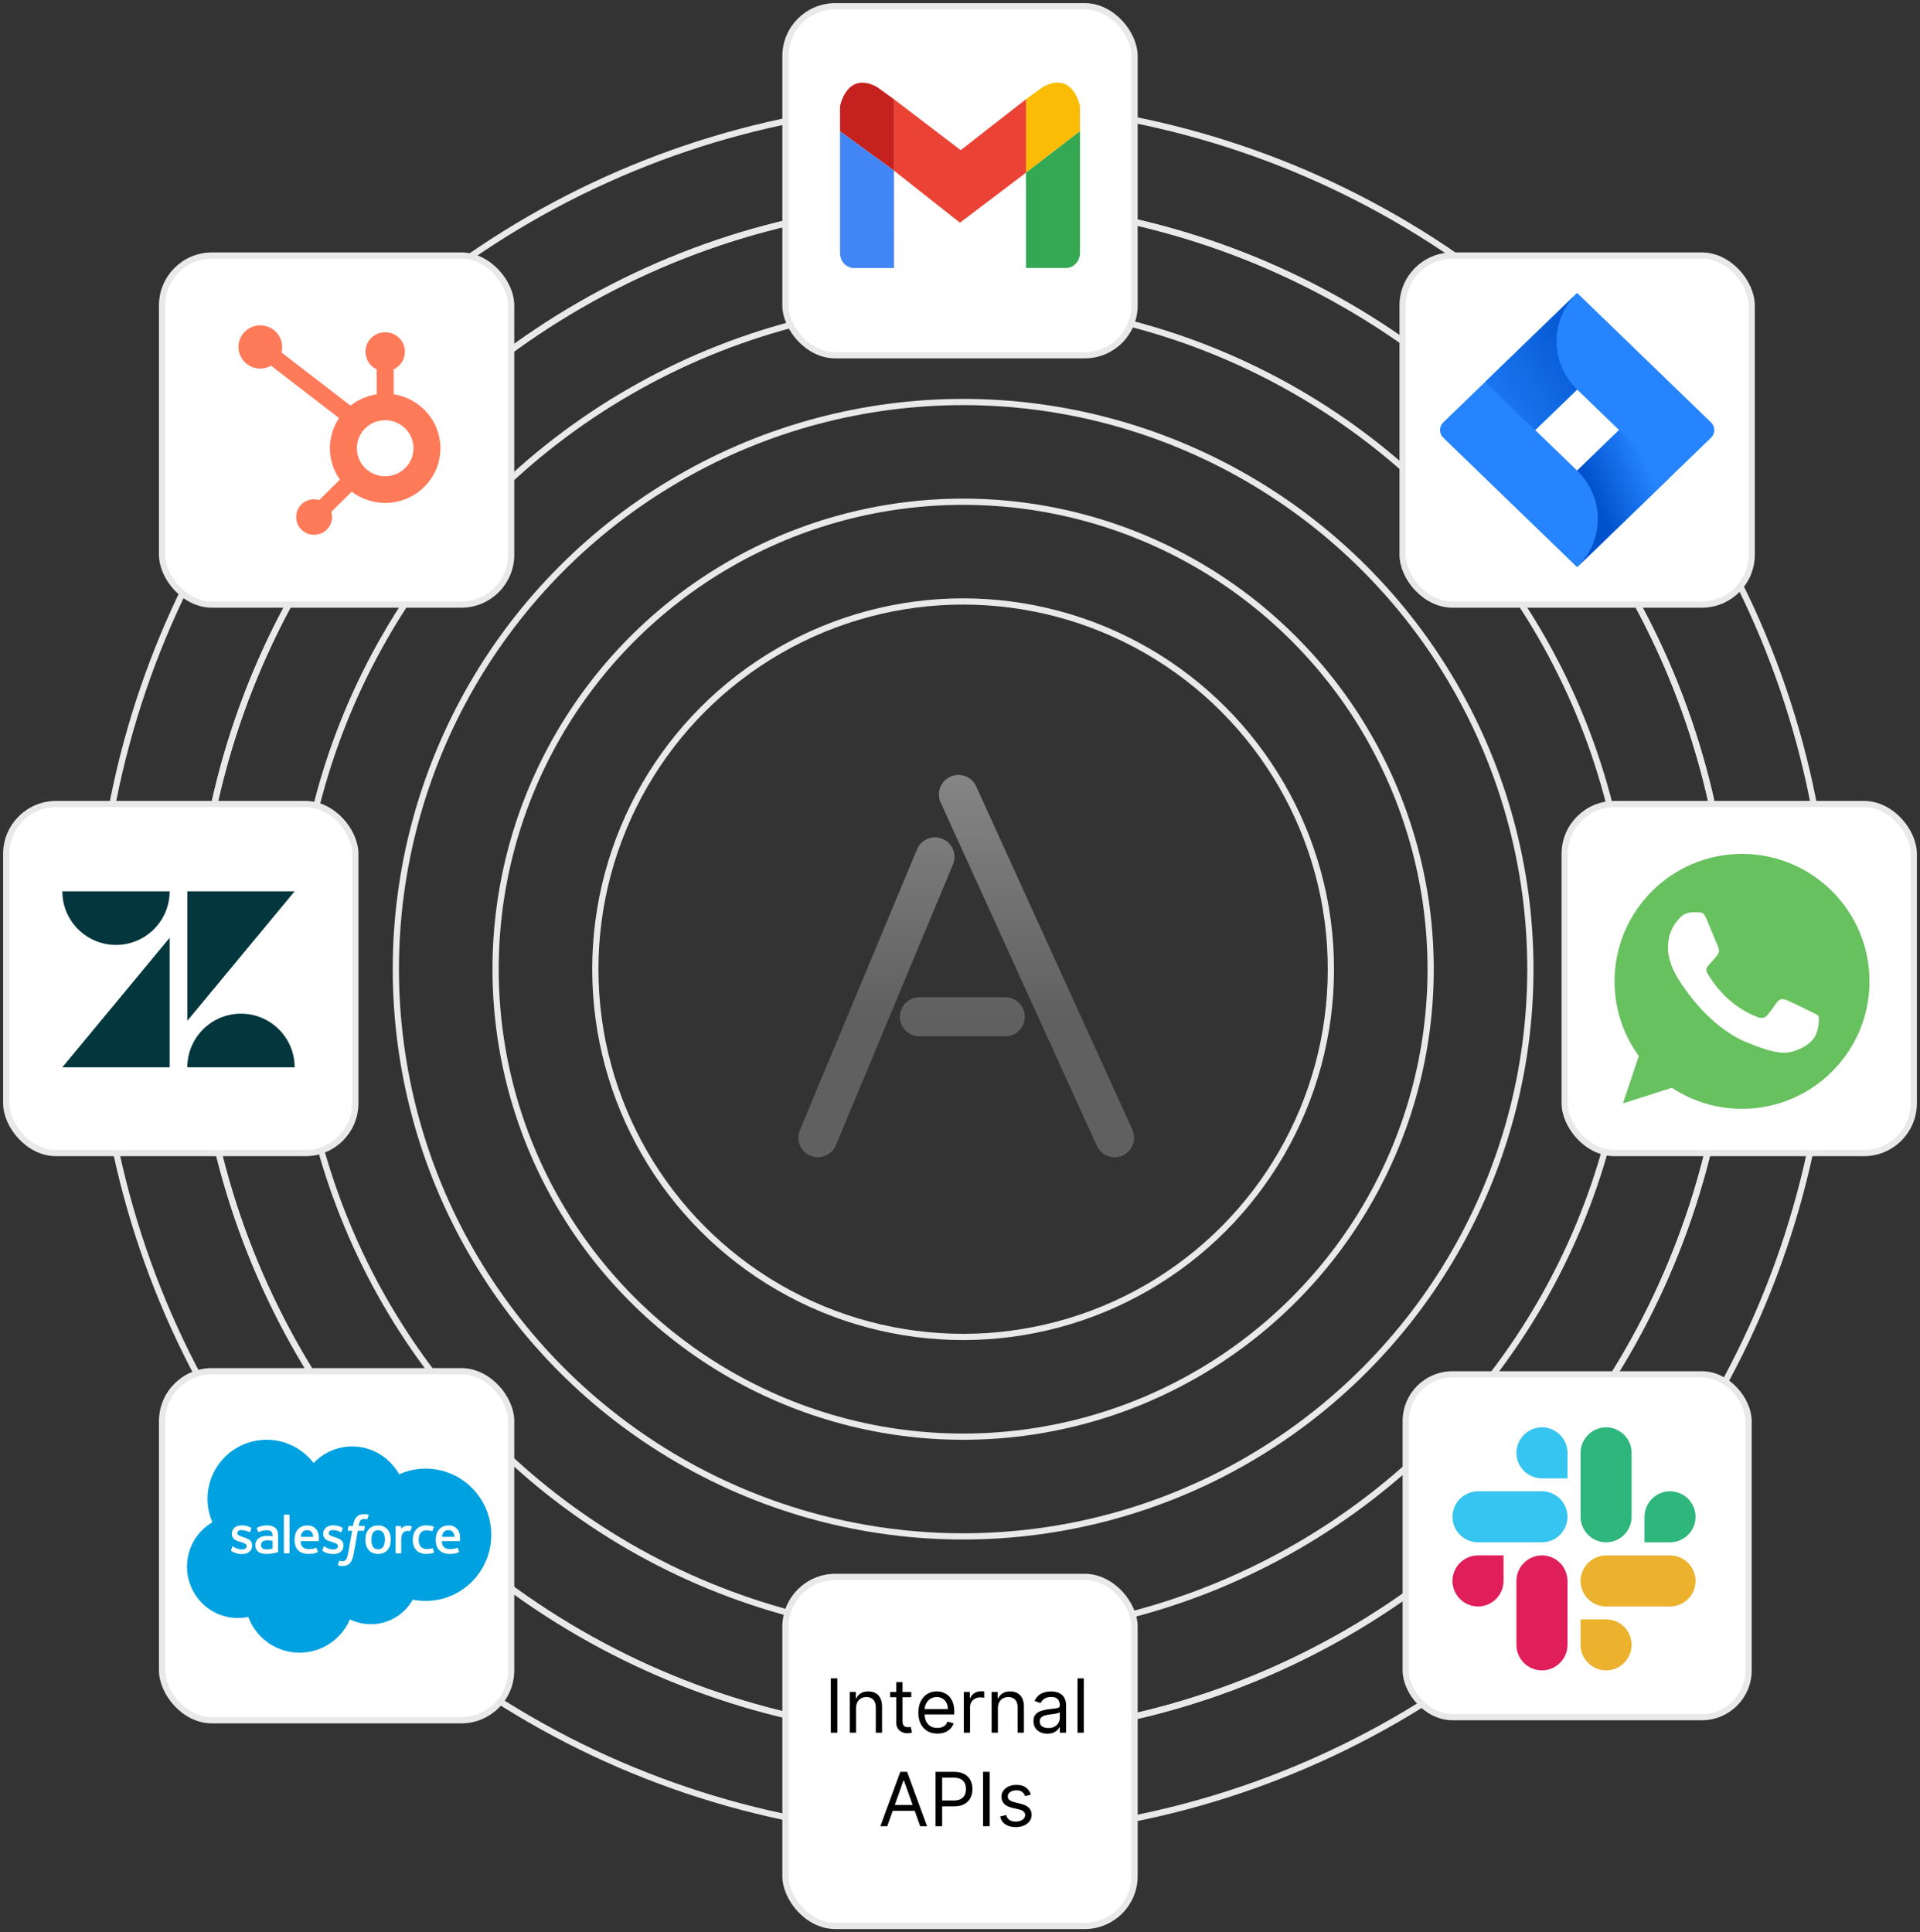 <svg width="308" height="310" viewBox="0 0 308 310" fill="none" xmlns="http://www.w3.org/2000/svg">
<rect x="0" y="0" width="308" height="310" fill="#333333" stroke="none"/>
<g clip-path="url(#clip0_146_619)">
<circle cx="154.5" cy="155.5" r="59" stroke="#E9E9E9"/>
<circle cx="154.5" cy="155.5" r="75" stroke="#E9E9E9"/>
<circle cx="154.5" cy="155.5" r="91" stroke="#E9E9E9"/>
<circle cx="154.5" cy="155.5" r="107" stroke="#E9E9E9"/>
<circle cx="154.5" cy="155.5" r="123" stroke="#E9E9E9"/>
<circle cx="154.5" cy="155.5" r="123" stroke="#E9E9E9"/>
<circle cx="154.5" cy="155.5" r="139" stroke="#E9E9E9"/>
<rect x="225" y="41" width="56" height="56" rx="8" fill="white"/>
<rect x="225" y="41" width="56" height="56" rx="8" stroke="#E9E9E9"/>
<path d="M274.473 67.769L253 47L231.527 67.769C230.824 68.449 230.824 69.551 231.527 70.231L253 91L274.473 70.231C275.176 69.551 275.176 68.449 274.473 67.769ZM253 75.505L246.275 69L253 62.495L259.725 69L253 75.505Z" fill="#2684FF"/>
<path fill-rule="evenodd" clip-rule="evenodd" d="M253 62.495C248.597 58.236 248.575 51.337 252.952 47.052L238.234 61.281L246.244 69.029L253 62.495Z" fill="url(#paint0_linear_146_619)"/>
<path fill-rule="evenodd" clip-rule="evenodd" d="M259.743 68.982L253 75.505C255.125 77.559 256.319 80.346 256.319 83.252C256.319 86.158 255.125 88.945 253 91L267.754 76.73L259.743 68.982Z" fill="url(#paint1_linear_146_619)"/>
<rect x="251" y="129" width="56" height="56" rx="8" fill="white"/>
<rect x="251" y="129" width="56" height="56" rx="8" stroke="#E9E9E9"/>
<path fill-rule="evenodd" clip-rule="evenodd" d="M279.444 137C268.17 137 259 146.173 259 157.45C259 161.922 260.442 166.07 262.894 169.436L260.346 177.034L268.206 174.522C271.439 176.662 275.297 177.9 279.456 177.9C290.73 177.9 299.9 168.727 299.9 157.45C299.9 146.173 290.73 137 279.456 137L279.444 137ZM273.735 147.388C273.338 146.438 273.038 146.402 272.437 146.378C272.233 146.366 272.005 146.354 271.752 146.354C270.97 146.354 270.153 146.582 269.66 147.087C269.06 147.7 267.569 149.131 267.569 152.064C267.569 154.998 269.709 157.835 269.997 158.232C270.297 158.628 274.168 164.736 280.177 167.225C284.876 169.172 286.271 168.992 287.34 168.763C288.903 168.427 290.862 167.272 291.355 165.878C291.848 164.483 291.848 163.293 291.703 163.04C291.559 162.788 291.162 162.644 290.561 162.343C289.961 162.043 287.04 160.6 286.487 160.407C285.946 160.203 285.429 160.275 285.021 160.853C284.444 161.658 283.879 162.476 283.422 162.969C283.062 163.353 282.472 163.401 281.98 163.197C281.319 162.921 279.468 162.271 277.184 160.239C275.417 158.665 274.216 156.705 273.867 156.116C273.519 155.515 273.831 155.166 274.107 154.842C274.408 154.469 274.696 154.204 274.997 153.856C275.297 153.507 275.466 153.327 275.658 152.918C275.862 152.521 275.718 152.112 275.574 151.812C275.43 151.511 274.228 148.578 273.735 147.388Z" fill="#67C15E"/>
<rect x="1" y="129" width="56" height="56" rx="8" fill="white"/>
<rect x="1" y="129" width="56" height="56" rx="8" stroke="#E9E9E9"/>
<path d="M27.213 150.458V171.24H10L27.213 150.458ZM27.213 143C27.213 147.752 23.358 151.606 18.606 151.606C13.855 151.606 10 147.752 10 143H27.213ZM30.051 171.24C30.051 166.483 33.901 162.634 38.658 162.634C43.414 162.634 47.264 166.488 47.264 171.24H30.051ZM30.051 163.778V143H47.264L30.051 163.778Z" fill="#03363D"/>
<rect x="26" y="41" width="56" height="56" rx="8" fill="white"/>
<rect x="26" y="41" width="56" height="56" rx="8" stroke="#E9E9E9"/>
<path fill-rule="evenodd" clip-rule="evenodd" d="M61.788 76.412C59.279 76.412 57.244 74.399 57.244 71.916C57.244 69.433 59.279 67.419 61.788 67.419C64.298 67.419 66.333 69.432 66.333 71.916C66.333 74.4 64.299 76.412 61.788 76.412ZM63.149 63.259V59.256C63.681 59.012 64.133 58.622 64.451 58.13C64.769 57.639 64.939 57.066 64.943 56.481V56.388C64.943 54.697 63.544 53.313 61.836 53.313H61.742C60.035 53.313 58.634 54.697 58.634 56.388V56.481C58.638 57.066 58.809 57.638 59.127 58.13C59.444 58.622 59.896 59.012 60.428 59.256V63.259C58.895 63.49 57.451 64.119 56.237 65.083L45.14 56.541C45.218 56.26 45.259 55.97 45.264 55.678C45.264 53.761 43.696 52.206 41.76 52.2C39.823 52.195 38.252 53.748 38.25 55.666C38.248 57.583 39.815 59.136 41.752 59.139C42.358 59.137 42.954 58.976 43.48 58.674L54.398 67.081C53.416 68.544 52.903 70.271 52.927 72.034C52.951 73.796 53.512 75.508 54.534 76.944L51.212 80.232C50.819 80.109 50.404 80.072 49.996 80.125C49.587 80.177 49.195 80.318 48.846 80.537C48.497 80.756 48.2 81.047 47.974 81.392C47.749 81.737 47.601 82.127 47.541 82.534C47.481 82.942 47.51 83.357 47.626 83.752C47.742 84.148 47.942 84.513 48.212 84.824C48.483 85.134 48.818 85.382 49.194 85.551C49.569 85.719 49.977 85.804 50.389 85.8C51.98 85.8 53.27 84.523 53.27 82.949C53.267 82.672 53.223 82.397 53.139 82.134L56.42 78.884C57.965 80.055 59.85 80.688 61.788 80.687C66.684 80.687 70.651 76.76 70.651 71.916C70.651 67.531 67.395 63.91 63.149 63.259" fill="#FF7A59"/>
<rect x="26" y="220" width="56" height="56" rx="8" fill="white"/>
<rect x="26" y="220" width="56" height="56" rx="8" stroke="#E9E9E9"/>
<path d="M50.309 234.726C51.883 233.086 54.074 232.069 56.498 232.069C59.72 232.069 62.53 233.865 64.027 236.532C65.328 235.951 66.768 235.627 68.282 235.627C74.093 235.627 78.804 240.379 78.804 246.241C78.804 252.103 74.093 256.854 68.282 256.854C67.573 256.854 66.88 256.784 66.21 256.648C64.892 258.999 62.38 260.588 59.497 260.588C58.29 260.588 57.149 260.309 56.132 259.813C54.796 262.956 51.683 265.16 48.055 265.16C44.276 265.16 41.056 262.769 39.82 259.416C39.28 259.531 38.72 259.591 38.146 259.591C33.647 259.591 30 255.906 30 251.36C30 248.314 31.639 245.654 34.073 244.231C33.572 243.077 33.293 241.804 33.293 240.466C33.293 235.238 37.537 231 42.772 231C45.846 231 48.577 232.461 50.309 234.726Z" fill="#00A1E0"/>
<path d="M37.069 248.714C37.038 248.794 37.08 248.811 37.09 248.825C37.181 248.892 37.274 248.94 37.368 248.993C37.866 249.257 38.336 249.334 38.828 249.334C39.829 249.334 40.45 248.802 40.45 247.945V247.928C40.45 247.136 39.749 246.848 39.09 246.64L39.005 246.612C38.508 246.451 38.08 246.312 38.08 245.985V245.968C38.08 245.688 38.331 245.482 38.718 245.482C39.149 245.482 39.661 245.626 39.991 245.808C39.991 245.808 40.087 245.87 40.123 245.776C40.142 245.726 40.309 245.277 40.326 245.229C40.345 245.176 40.312 245.137 40.278 245.116C39.902 244.887 39.382 244.731 38.843 244.731L38.743 244.731C37.827 244.731 37.188 245.285 37.188 246.078V246.095C37.188 246.931 37.893 247.202 38.554 247.391L38.661 247.424C39.142 247.572 39.557 247.699 39.557 248.039V248.055C39.557 248.365 39.288 248.596 38.853 248.596C38.684 248.596 38.145 248.593 37.563 248.225C37.493 248.184 37.452 248.154 37.398 248.121C37.369 248.103 37.297 248.072 37.266 248.167L37.069 248.714Z" fill="white"/>
<path d="M51.725 248.714C51.694 248.794 51.736 248.811 51.745 248.825C51.837 248.892 51.93 248.94 52.024 248.993C52.522 249.257 52.992 249.334 53.483 249.334C54.485 249.334 55.106 248.802 55.106 247.945V247.928C55.106 247.136 54.405 246.848 53.746 246.64L53.661 246.612C53.164 246.451 52.736 246.312 52.736 245.985V245.968C52.736 245.688 52.986 245.482 53.374 245.482C53.805 245.482 54.317 245.626 54.647 245.808C54.647 245.808 54.743 245.87 54.779 245.776C54.798 245.726 54.965 245.277 54.982 245.229C55.001 245.176 54.968 245.137 54.934 245.116C54.558 244.887 54.038 244.731 53.499 244.731L53.399 244.731C52.483 244.731 51.843 245.285 51.843 246.078V246.095C51.843 246.931 52.549 247.202 53.21 247.391L53.317 247.424C53.798 247.572 54.214 247.699 54.214 248.039V248.055C54.214 248.365 53.944 248.596 53.509 248.596C53.34 248.596 52.801 248.593 52.219 248.225C52.149 248.184 52.107 248.155 52.054 248.121C52.036 248.11 51.951 248.077 51.922 248.167L51.725 248.714Z" fill="white"/>
<path d="M61.73 247.035C61.73 247.52 61.639 247.902 61.461 248.171C61.285 248.438 61.019 248.568 60.648 248.568C60.276 248.568 60.011 248.439 59.838 248.171C59.663 247.902 59.574 247.52 59.574 247.035C59.574 246.551 59.663 246.17 59.838 245.903C60.011 245.639 60.276 245.511 60.648 245.511C61.019 245.511 61.285 245.639 61.462 245.903C61.639 246.17 61.73 246.551 61.73 247.035ZM62.565 246.137C62.483 245.86 62.355 245.615 62.185 245.411C62.014 245.207 61.799 245.043 61.543 244.923C61.288 244.804 60.986 244.744 60.648 244.744C60.309 244.744 60.007 244.804 59.752 244.923C59.496 245.043 59.28 245.207 59.109 245.411C58.94 245.616 58.812 245.86 58.729 246.137C58.648 246.413 58.607 246.715 58.607 247.035C58.607 247.356 58.648 247.658 58.729 247.933C58.812 248.21 58.939 248.455 59.11 248.659C59.28 248.864 59.496 249.027 59.752 249.143C60.007 249.259 60.309 249.318 60.648 249.318C60.986 249.318 61.287 249.259 61.543 249.143C61.798 249.027 62.014 248.864 62.185 248.659C62.355 248.456 62.483 248.211 62.565 247.933C62.647 247.657 62.688 247.355 62.688 247.035C62.688 246.715 62.647 246.413 62.565 246.137Z" fill="white"/>
<path d="M69.427 248.439C69.4 248.358 69.321 248.388 69.321 248.388C69.199 248.435 69.07 248.478 68.932 248.5C68.793 248.521 68.639 248.532 68.474 248.532C68.07 248.532 67.748 248.412 67.518 248.174C67.287 247.936 67.158 247.552 67.16 247.032C67.161 246.558 67.275 246.203 67.48 245.931C67.684 245.662 67.994 245.523 68.407 245.523C68.752 245.523 69.015 245.563 69.29 245.65C69.29 245.65 69.356 245.678 69.388 245.592C69.461 245.389 69.515 245.244 69.593 245.021C69.615 244.957 69.561 244.93 69.541 244.923C69.433 244.88 69.177 244.811 68.984 244.782C68.803 244.754 68.592 244.74 68.357 244.74C68.006 244.74 67.693 244.8 67.425 244.919C67.158 245.038 66.932 245.202 66.752 245.407C66.573 245.611 66.437 245.856 66.346 246.132C66.255 246.408 66.209 246.711 66.209 247.032C66.209 247.725 66.396 248.285 66.765 248.696C67.135 249.107 67.691 249.316 68.415 249.316C68.843 249.316 69.283 249.23 69.598 249.105C69.598 249.105 69.659 249.076 69.632 249.006L69.427 248.439Z" fill="white"/>
<path d="M70.889 246.571C70.929 246.302 71.003 246.078 71.118 245.903C71.291 245.638 71.555 245.493 71.927 245.493C72.298 245.493 72.543 245.639 72.719 245.903C72.836 246.078 72.887 246.311 72.907 246.571H70.889ZM73.703 245.979C73.632 245.711 73.456 245.441 73.341 245.317C73.158 245.121 72.98 244.984 72.804 244.908C72.573 244.809 72.296 244.744 71.993 244.744C71.64 244.744 71.32 244.803 71.06 244.925C70.799 245.047 70.58 245.214 70.408 245.422C70.236 245.629 70.107 245.876 70.025 246.156C69.942 246.435 69.901 246.739 69.901 247.059C69.901 247.385 69.944 247.689 70.029 247.962C70.115 248.238 70.253 248.48 70.439 248.681C70.625 248.884 70.864 249.042 71.151 249.153C71.435 249.263 71.781 249.32 72.177 249.319C72.994 249.316 73.425 249.134 73.602 249.036C73.633 249.019 73.663 248.988 73.626 248.9L73.441 248.382C73.413 248.305 73.334 248.334 73.334 248.334C73.132 248.409 72.844 248.544 72.173 248.542C71.735 248.542 71.409 248.412 71.206 248.21C70.996 248.003 70.894 247.698 70.876 247.269L73.705 247.271C73.705 247.271 73.779 247.27 73.787 247.198C73.79 247.167 73.884 246.617 73.703 245.979Z" fill="white"/>
<path d="M48.235 246.571C48.275 246.302 48.349 246.078 48.464 245.903C48.637 245.638 48.901 245.493 49.272 245.493C49.643 245.493 49.889 245.639 50.065 245.903C50.181 246.078 50.232 246.311 50.252 246.571H48.235ZM51.048 245.979C50.977 245.711 50.801 245.441 50.686 245.317C50.504 245.121 50.326 244.984 50.149 244.908C49.919 244.809 49.642 244.744 49.339 244.744C48.986 244.744 48.665 244.803 48.405 244.925C48.144 245.047 47.925 245.214 47.754 245.422C47.582 245.629 47.453 245.876 47.371 246.156C47.289 246.435 47.246 246.739 47.246 247.059C47.246 247.385 47.289 247.689 47.375 247.962C47.461 248.238 47.599 248.48 47.785 248.681C47.971 248.884 48.21 249.042 48.496 249.153C48.781 249.263 49.126 249.32 49.523 249.319C50.34 249.316 50.77 249.134 50.947 249.036C50.979 249.019 51.009 248.988 50.971 248.9L50.787 248.382C50.758 248.305 50.68 248.334 50.68 248.334C50.478 248.409 50.19 248.544 49.518 248.542C49.08 248.542 48.755 248.412 48.551 248.21C48.342 248.003 48.24 247.698 48.222 247.269L51.05 247.271C51.05 247.271 51.125 247.27 51.133 247.198C51.135 247.167 51.23 246.617 51.048 245.979Z" fill="white"/>
<path d="M42.12 248.423C42.01 248.335 41.995 248.312 41.957 248.255C41.901 248.168 41.873 248.045 41.873 247.888C41.873 247.639 41.955 247.46 42.125 247.34C42.123 247.34 42.369 247.128 42.946 247.135C43.351 247.141 43.713 247.201 43.713 247.201V248.487H43.714C43.714 248.487 43.355 248.564 42.95 248.588C42.374 248.623 42.118 248.422 42.12 248.423ZM43.246 246.435C43.131 246.427 42.983 246.422 42.805 246.422C42.562 246.422 42.328 246.453 42.108 246.512C41.887 246.571 41.688 246.663 41.517 246.786C41.345 246.909 41.207 247.066 41.107 247.252C41.007 247.439 40.956 247.658 40.956 247.904C40.956 248.155 40.999 248.372 41.085 248.55C41.172 248.729 41.296 248.878 41.455 248.992C41.612 249.107 41.806 249.191 42.031 249.242C42.253 249.293 42.504 249.318 42.78 249.318C43.069 249.318 43.359 249.295 43.639 249.247C43.916 249.199 44.257 249.131 44.352 249.109C44.445 249.087 44.55 249.058 44.55 249.058C44.62 249.041 44.614 248.966 44.614 248.966L44.613 246.379C44.613 245.812 44.461 245.391 44.163 245.13C43.866 244.87 43.429 244.739 42.864 244.739C42.652 244.739 42.31 244.768 42.106 244.809C42.106 244.809 41.488 244.929 41.233 245.128C41.233 245.128 41.178 245.162 41.208 245.24L41.409 245.778C41.434 245.848 41.501 245.824 41.501 245.824C41.501 245.824 41.523 245.816 41.548 245.801C42.092 245.505 42.78 245.514 42.78 245.514C43.086 245.514 43.321 245.575 43.48 245.697C43.634 245.815 43.713 245.994 43.713 246.371V246.49C43.469 246.455 43.246 246.435 43.246 246.435Z" fill="white"/>
<path d="M66.062 244.979C66.083 244.915 66.038 244.885 66.019 244.878C65.971 244.859 65.731 244.808 65.545 244.796C65.19 244.775 64.993 244.834 64.816 244.914C64.641 244.993 64.446 245.121 64.338 245.266V244.922C64.338 244.874 64.304 244.836 64.256 244.836H63.531C63.484 244.836 63.45 244.874 63.45 244.922V249.141C63.45 249.189 63.489 249.228 63.536 249.228H64.279C64.326 249.228 64.365 249.189 64.365 249.141V247.033C64.365 246.75 64.396 246.468 64.459 246.291C64.52 246.116 64.603 245.975 64.706 245.875C64.81 245.774 64.927 245.704 65.056 245.665C65.187 245.624 65.332 245.611 65.435 245.611C65.583 245.611 65.746 245.649 65.746 245.649C65.8 245.656 65.831 245.622 65.849 245.573C65.898 245.443 66.035 245.056 66.062 244.979Z" fill="white"/>
<path d="M59.086 243.023C58.995 242.995 58.913 242.976 58.806 242.956C58.698 242.936 58.568 242.927 58.422 242.927C57.91 242.927 57.507 243.071 57.224 243.356C56.942 243.64 56.751 244.072 56.655 244.64L56.62 244.831H55.978C55.978 244.831 55.9 244.828 55.883 244.913L55.779 245.502C55.771 245.557 55.795 245.593 55.87 245.593H56.495L55.861 249.133C55.812 249.418 55.755 249.652 55.692 249.83C55.63 250.005 55.569 250.137 55.494 250.233C55.422 250.324 55.354 250.393 55.236 250.432C55.138 250.465 55.026 250.48 54.903 250.48C54.834 250.48 54.743 250.469 54.676 250.455C54.609 250.442 54.574 250.427 54.523 250.406C54.523 250.406 54.45 250.378 54.421 250.451C54.398 250.511 54.231 250.97 54.211 251.026C54.191 251.082 54.219 251.126 54.255 251.139C54.338 251.168 54.4 251.188 54.513 251.215C54.67 251.252 54.803 251.254 54.928 251.254C55.188 251.254 55.425 251.217 55.622 251.146C55.819 251.075 55.992 250.95 56.145 250.782C56.31 250.6 56.413 250.409 56.512 250.149C56.61 249.891 56.694 249.571 56.761 249.199L57.398 245.593H58.33C58.33 245.593 58.408 245.596 58.424 245.51L58.53 244.922C58.537 244.866 58.513 244.831 58.438 244.831H57.533C57.538 244.811 57.579 244.492 57.683 244.193C57.727 244.065 57.811 243.962 57.881 243.891C57.95 243.821 58.03 243.772 58.118 243.744C58.208 243.714 58.31 243.7 58.422 243.7C58.507 243.7 58.591 243.71 58.654 243.723C58.742 243.742 58.776 243.752 58.798 243.759C58.891 243.787 58.903 243.76 58.922 243.715L59.138 243.121C59.16 243.057 59.105 243.03 59.086 243.023Z" fill="white"/>
<path d="M46.448 249.141C46.448 249.188 46.414 249.227 46.367 249.227H45.617C45.57 249.227 45.536 249.188 45.536 249.141V243.104C45.536 243.057 45.57 243.018 45.617 243.018H46.367C46.414 243.018 46.448 243.057 46.448 243.104V249.141Z" fill="white"/>
<rect x="126" y="253" width="56" height="56" rx="8" fill="white"/>
<rect x="126" y="253" width="56" height="56" rx="8" stroke="#E9E9E9"/>
<path d="M134.332 269.273V278H133.276V269.273H134.332ZM137.321 274.062V278H136.315V271.455H137.287V272.477H137.372C137.525 272.145 137.758 271.878 138.071 271.676C138.383 271.472 138.787 271.369 139.281 271.369C139.724 271.369 140.112 271.46 140.444 271.642C140.777 271.821 141.035 272.094 141.22 272.46C141.404 272.824 141.497 273.284 141.497 273.841V278H140.491V273.909C140.491 273.395 140.358 272.994 140.091 272.707C139.824 272.418 139.457 272.273 138.991 272.273C138.67 272.273 138.383 272.342 138.13 272.482C137.88 272.621 137.683 272.824 137.538 273.091C137.393 273.358 137.321 273.682 137.321 274.062ZM146.181 271.455V272.307H142.789V271.455H146.181ZM143.778 269.886H144.783V276.125C144.783 276.409 144.825 276.622 144.907 276.764C144.992 276.903 145.1 276.997 145.231 277.045C145.364 277.091 145.505 277.114 145.653 277.114C145.763 277.114 145.854 277.108 145.925 277.097C145.996 277.082 146.053 277.071 146.096 277.062L146.3 277.966C146.232 277.991 146.137 278.017 146.015 278.043C145.893 278.071 145.738 278.085 145.55 278.085C145.266 278.085 144.988 278.024 144.715 277.902C144.445 277.78 144.221 277.594 144.042 277.344C143.866 277.094 143.778 276.778 143.778 276.398V269.886ZM150.368 278.136C149.737 278.136 149.193 277.997 148.736 277.719C148.281 277.438 147.93 277.045 147.683 276.543C147.439 276.037 147.317 275.449 147.317 274.778C147.317 274.108 147.439 273.517 147.683 273.006C147.93 272.491 148.274 272.091 148.714 271.804C149.158 271.514 149.675 271.369 150.266 271.369C150.607 271.369 150.943 271.426 151.276 271.54C151.608 271.653 151.911 271.838 152.183 272.094C152.456 272.347 152.673 272.682 152.835 273.099C152.997 273.517 153.078 274.031 153.078 274.642V275.068H148.033V274.199H152.055C152.055 273.83 151.982 273.5 151.834 273.21C151.689 272.92 151.482 272.692 151.212 272.524C150.945 272.357 150.629 272.273 150.266 272.273C149.865 272.273 149.518 272.372 149.226 272.571C148.936 272.767 148.713 273.023 148.557 273.338C148.401 273.653 148.322 273.991 148.322 274.352V274.932C148.322 275.426 148.408 275.845 148.578 276.189C148.751 276.53 148.991 276.79 149.298 276.969C149.605 277.145 149.962 277.233 150.368 277.233C150.632 277.233 150.871 277.196 151.084 277.122C151.3 277.045 151.486 276.932 151.642 276.781C151.798 276.628 151.919 276.437 152.004 276.21L152.976 276.483C152.874 276.812 152.702 277.102 152.46 277.352C152.219 277.599 151.92 277.793 151.565 277.932C151.21 278.068 150.811 278.136 150.368 278.136ZM154.608 278V271.455H155.58V272.443H155.648C155.767 272.119 155.983 271.857 156.295 271.655C156.608 271.453 156.96 271.352 157.352 271.352C157.426 271.352 157.518 271.354 157.629 271.357C157.74 271.359 157.824 271.364 157.881 271.369V272.392C157.847 272.384 157.768 272.371 157.646 272.354C157.527 272.334 157.401 272.324 157.267 272.324C156.949 272.324 156.665 272.391 156.415 272.524C156.168 272.655 155.972 272.837 155.827 273.07C155.685 273.3 155.614 273.562 155.614 273.858V278H154.608ZM160.078 274.062V278H159.073V271.455H160.044V272.477H160.13C160.283 272.145 160.516 271.878 160.828 271.676C161.141 271.472 161.544 271.369 162.039 271.369C162.482 271.369 162.87 271.46 163.202 271.642C163.534 271.821 163.793 272.094 163.978 272.46C164.162 272.824 164.255 273.284 164.255 273.841V278H163.249V273.909C163.249 273.395 163.115 272.994 162.848 272.707C162.581 272.418 162.215 272.273 161.749 272.273C161.428 272.273 161.141 272.342 160.888 272.482C160.638 272.621 160.441 272.824 160.296 273.091C160.151 273.358 160.078 273.682 160.078 274.062ZM168.018 278.153C167.604 278.153 167.227 278.075 166.889 277.919C166.551 277.76 166.283 277.531 166.084 277.233C165.885 276.932 165.786 276.568 165.786 276.142C165.786 275.767 165.859 275.463 166.007 275.23C166.155 274.994 166.352 274.81 166.599 274.676C166.847 274.543 167.119 274.443 167.418 274.378C167.719 274.31 168.021 274.256 168.325 274.216C168.723 274.165 169.045 274.126 169.293 274.101C169.543 274.072 169.724 274.026 169.838 273.96C169.955 273.895 170.013 273.781 170.013 273.619V273.585C170.013 273.165 169.898 272.838 169.668 272.605C169.44 272.372 169.095 272.256 168.632 272.256C168.152 272.256 167.776 272.361 167.503 272.571C167.23 272.781 167.038 273.006 166.928 273.244L165.973 272.903C166.143 272.506 166.371 272.196 166.655 271.974C166.942 271.75 167.254 271.594 167.592 271.506C167.933 271.415 168.268 271.369 168.598 271.369C168.808 271.369 169.05 271.395 169.322 271.446C169.598 271.494 169.864 271.595 170.119 271.749C170.378 271.902 170.592 272.134 170.763 272.443C170.933 272.753 171.018 273.168 171.018 273.688V278H170.013V277.114H169.962C169.893 277.256 169.78 277.408 169.621 277.57C169.462 277.732 169.25 277.869 168.986 277.983C168.722 278.097 168.399 278.153 168.018 278.153ZM168.172 277.25C168.57 277.25 168.905 277.172 169.178 277.016C169.453 276.859 169.661 276.658 169.8 276.411C169.942 276.163 170.013 275.903 170.013 275.631V274.71C169.97 274.761 169.876 274.808 169.732 274.851C169.589 274.891 169.425 274.926 169.237 274.957C169.053 274.986 168.872 275.011 168.696 275.034C168.523 275.054 168.382 275.071 168.274 275.085C168.013 275.119 167.768 275.175 167.541 275.251C167.317 275.325 167.135 275.437 166.996 275.588C166.859 275.736 166.791 275.937 166.791 276.193C166.791 276.543 166.92 276.807 167.179 276.986C167.44 277.162 167.771 277.25 168.172 277.25ZM173.86 269.273V278H172.854V269.273H173.86ZM142.329 293H141.221L144.425 284.273H145.516L148.721 293H147.613L145.005 285.653H144.937L142.329 293ZM142.738 289.591H147.204V290.528H142.738V289.591ZM150.08 293V284.273H153.029C153.714 284.273 154.273 284.396 154.708 284.643C155.146 284.888 155.469 285.219 155.68 285.636C155.89 286.054 155.995 286.52 155.995 287.034C155.995 287.548 155.89 288.016 155.68 288.436C155.472 288.857 155.151 289.192 154.717 289.442C154.282 289.689 153.725 289.812 153.046 289.812H150.933V288.875H153.012C153.481 288.875 153.857 288.794 154.141 288.632C154.425 288.47 154.631 288.251 154.759 287.976C154.89 287.697 154.955 287.384 154.955 287.034C154.955 286.685 154.89 286.372 154.759 286.097C154.631 285.821 154.424 285.605 154.137 285.449C153.85 285.29 153.469 285.21 152.995 285.21H151.137V293H150.08ZM158.754 284.273V293H157.697V284.273H158.754ZM165.373 287.92L164.47 288.176C164.413 288.026 164.329 287.879 164.218 287.737C164.11 287.592 163.963 287.473 163.775 287.379C163.588 287.286 163.348 287.239 163.055 287.239C162.654 287.239 162.321 287.331 162.054 287.516C161.789 287.697 161.657 287.929 161.657 288.21C161.657 288.46 161.748 288.658 161.93 288.803C162.112 288.947 162.396 289.068 162.782 289.165L163.754 289.403C164.339 289.545 164.775 289.763 165.062 290.055C165.349 290.345 165.493 290.719 165.493 291.176C165.493 291.551 165.385 291.886 165.169 292.182C164.956 292.477 164.657 292.71 164.274 292.881C163.89 293.051 163.444 293.136 162.936 293.136C162.268 293.136 161.716 292.991 161.278 292.702C160.841 292.412 160.564 291.989 160.447 291.432L161.402 291.193C161.493 291.545 161.664 291.81 161.917 291.986C162.173 292.162 162.507 292.25 162.919 292.25C163.387 292.25 163.76 292.151 164.035 291.952C164.314 291.75 164.453 291.509 164.453 291.227C164.453 291 164.373 290.81 164.214 290.656C164.055 290.5 163.811 290.384 163.481 290.307L162.39 290.051C161.791 289.909 161.35 289.689 161.069 289.391C160.791 289.089 160.652 288.713 160.652 288.261C160.652 287.892 160.755 287.565 160.963 287.281C161.173 286.997 161.458 286.774 161.819 286.612C162.183 286.45 162.595 286.369 163.055 286.369C163.703 286.369 164.211 286.511 164.581 286.795C164.953 287.08 165.217 287.455 165.373 287.92Z" fill="black"/>
<rect x="126" y="1" width="56" height="56" rx="8" fill="white"/>
<rect x="126" y="1" width="56" height="56" rx="8" stroke="#E9E9E9"/>
<path d="M129.5 21.922C129.5 15.824 129.5 12.775 130.687 10.445C131.731 8.397 133.397 6.731 135.445 5.687C137.775 4.5 140.824 4.5 146.922 4.5H161.078C167.176 4.5 170.225 4.5 172.555 5.687C174.603 6.731 176.269 8.397 177.313 10.445C178.5 12.775 178.5 15.824 178.5 21.922V36.078C178.5 42.176 178.5 45.225 177.313 47.555C176.269 49.603 174.603 51.269 172.555 52.313C170.225 53.5 167.176 53.5 161.078 53.5H146.922C140.824 53.5 137.775 53.5 135.445 52.313C133.397 51.269 131.731 49.603 130.687 47.555C129.5 45.225 129.5 42.176 129.5 36.078V21.922Z" fill="white"/>
<path d="M164.59 15.915L154.113 24.092L143.396 15.915V15.917L143.409 15.928V27.378L153.992 35.731L164.59 27.701V15.915Z" fill="#EA4335"/>
<path d="M167.34 13.926L164.589 15.915V27.701L173.247 21.053V17.049C173.247 17.049 172.196 11.329 167.34 13.926Z" fill="#FBBC05"/>
<path d="M164.589 27.701V42.987H171.225C171.225 42.987 173.113 42.792 173.249 40.64V21.053L164.589 27.701Z" fill="#34A853"/>
<path d="M143.409 43V27.378L143.396 27.367L143.409 43Z" fill="#C5221F"/>
<path d="M143.395 15.917L140.659 13.939C135.803 11.342 134.75 17.059 134.75 17.059V21.064L143.395 27.367V15.917Z" fill="#C5221F"/>
<path d="M143.396 15.918V27.367L143.409 27.378V15.928L143.396 15.918Z" fill="#C5221F"/>
<path d="M134.75 21.067V40.653C134.884 42.808 136.774 43.001 136.774 43.001H143.41L143.395 27.367L134.75 21.067Z" fill="#4285F4"/>
<path fill-rule="evenodd" clip-rule="evenodd" d="M151.194 134.588C152.79 135.253 153.545 137.085 152.88 138.68L134.091 183.74C133.426 185.336 131.593 186.09 129.996 185.425C128.4 184.761 127.645 182.929 128.31 181.333L147.099 136.273C147.764 134.678 149.598 133.924 151.194 134.588Z" fill="url(#paint2_linear_146_619)"/>
<path fill-rule="evenodd" clip-rule="evenodd" d="M144.353 163.136C144.353 161.408 145.755 160.007 147.485 160.007H161.263C162.993 160.007 164.395 161.408 164.395 163.136C164.395 164.864 162.993 166.265 161.263 166.265H147.485C145.755 166.265 144.353 164.864 144.353 163.136Z" fill="url(#paint3_linear_146_619)"/>
<path fill-rule="evenodd" clip-rule="evenodd" d="M152.452 124.615C154.026 123.9 155.883 124.595 156.598 126.169L169.124 153.705L181.65 181.242C182.366 182.815 181.67 184.67 180.095 185.385C178.521 186.101 176.664 185.405 175.949 183.832L150.897 128.758C150.181 127.185 150.877 125.33 152.452 124.615Z" fill="url(#paint4_linear_146_619)"/>
<rect x="225.5" y="220.5" width="55" height="55" rx="7.5" fill="white"/>
<rect x="225.5" y="220.5" width="55" height="55" rx="7.5" stroke="#E9E9E9"/>
<path fill-rule="evenodd" clip-rule="evenodd" d="M237.098 257.743C238.183 257.74 239.224 257.307 239.991 256.539C240.759 255.771 241.191 254.731 241.193 253.645V249.55H237.098C236.013 249.552 234.972 249.984 234.205 250.751C233.437 251.518 233.004 252.557 233 253.642C233.003 255.902 234.836 257.735 237.095 257.737L237.098 257.743ZM247.355 249.547C246.269 249.55 245.229 249.983 244.461 250.751C243.694 251.519 243.262 252.56 243.26 253.645V263.905C243.265 266.164 245.098 267.994 247.355 268C248.44 267.997 249.48 267.565 250.247 266.797C251.015 266.03 251.447 264.99 251.45 263.905V253.642C251.447 252.557 251.015 251.517 250.247 250.75C249.48 249.983 248.44 249.55 247.355 249.547Z" fill="#E01E5A"/>
<path fill-rule="evenodd" clip-rule="evenodd" d="M243.26 233.098C243.263 235.357 245.096 237.19 247.355 237.193H251.45V233.098C251.448 232.013 251.016 230.972 250.249 230.205C249.482 229.437 248.443 229.004 247.358 229C246.272 229.003 245.233 229.435 244.465 230.203C243.698 230.97 243.266 232.01 243.263 233.095L243.26 233.098ZM251.45 243.355C251.447 242.27 251.015 241.23 250.247 240.462C249.48 239.695 248.44 239.263 247.355 239.26H237.095C236.01 239.263 234.97 239.695 234.203 240.462C233.435 241.23 233.003 242.27 233 243.355C233.006 245.617 234.839 247.447 237.095 247.45H247.358C248.443 247.447 249.483 247.015 250.25 246.247C251.017 245.48 251.447 244.44 251.45 243.355Z" fill="#36C5F0"/>
<path fill-rule="evenodd" clip-rule="evenodd" d="M257.645 247.453C258.73 247.45 259.77 247.017 260.537 246.25C261.304 245.483 261.737 244.443 261.74 243.358V233.095C261.737 232.01 261.305 230.971 260.538 230.204C259.771 229.436 258.732 229.004 257.647 229C256.562 229.003 255.522 229.435 254.755 230.203C253.988 230.97 253.555 232.01 253.552 233.095V243.358C253.558 245.614 255.385 247.447 257.645 247.453ZM267.902 239.26C266.817 239.263 265.777 239.695 265.009 240.462C264.242 241.23 263.81 242.27 263.807 243.355V247.45H267.902C268.987 247.448 270.027 247.016 270.795 246.249C271.563 245.482 271.996 244.443 272 243.358C271.997 242.272 271.564 241.233 270.797 240.465C270.03 239.698 268.99 239.266 267.905 239.263L267.902 239.26Z" fill="#2EB67D"/>
<path fill-rule="evenodd" clip-rule="evenodd" d="M253.551 253.647C253.557 255.906 255.387 257.739 257.646 257.742H267.906C268.991 257.739 270.03 257.307 270.797 256.54C271.564 255.774 271.997 254.734 272.001 253.65C271.998 252.565 271.566 251.525 270.798 250.757C270.031 249.99 268.991 249.558 267.906 249.555H257.646C256.561 249.558 255.521 249.99 254.754 250.757C253.986 251.525 253.554 252.562 253.551 253.647ZM261.741 263.904C261.738 262.819 261.306 261.779 260.538 261.012C259.771 260.244 258.731 259.812 257.646 259.809H253.551V263.904C253.557 266.166 255.387 267.996 257.646 267.999C258.731 267.996 259.771 267.564 260.538 266.796C261.306 266.029 261.738 264.989 261.741 263.904Z" fill="#ECB22E"/>
</g>
<defs>
<linearGradient id="paint0_linear_146_619" x1="271.422" y1="64.744" x2="243.436" y2="82.93" gradientUnits="userSpaceOnUse">
<stop offset="0.18" stop-color="#0052CC"/>
<stop offset="1" stop-color="#2684FF"/>
</linearGradient>
<linearGradient id="paint1_linear_146_619" x1="254.285" y1="82.009" x2="265.484" y2="77.146" gradientUnits="userSpaceOnUse">
<stop offset="0.18" stop-color="#0052CC"/>
<stop offset="1" stop-color="#2684FF"/>
</linearGradient>
<linearGradient id="paint2_linear_146_619" x1="155" y1="124.333" x2="155" y2="185.667" gradientUnits="userSpaceOnUse">
<stop stop-color="#858585"/>
<stop offset="0.63" stop-color="#606060"/>
</linearGradient>
<linearGradient id="paint3_linear_146_619" x1="155" y1="124.333" x2="155" y2="185.667" gradientUnits="userSpaceOnUse">
<stop stop-color="#858585"/>
<stop offset="0.63" stop-color="#606060"/>
</linearGradient>
<linearGradient id="paint4_linear_146_619" x1="155" y1="124.333" x2="155" y2="185.667" gradientUnits="userSpaceOnUse">
<stop stop-color="#858585"/>
<stop offset="0.63" stop-color="#606060"/>
</linearGradient>
<clipPath id="clip0_146_619">
<rect width="308" height="310" fill="white"/>
</clipPath>
</defs>
</svg>
